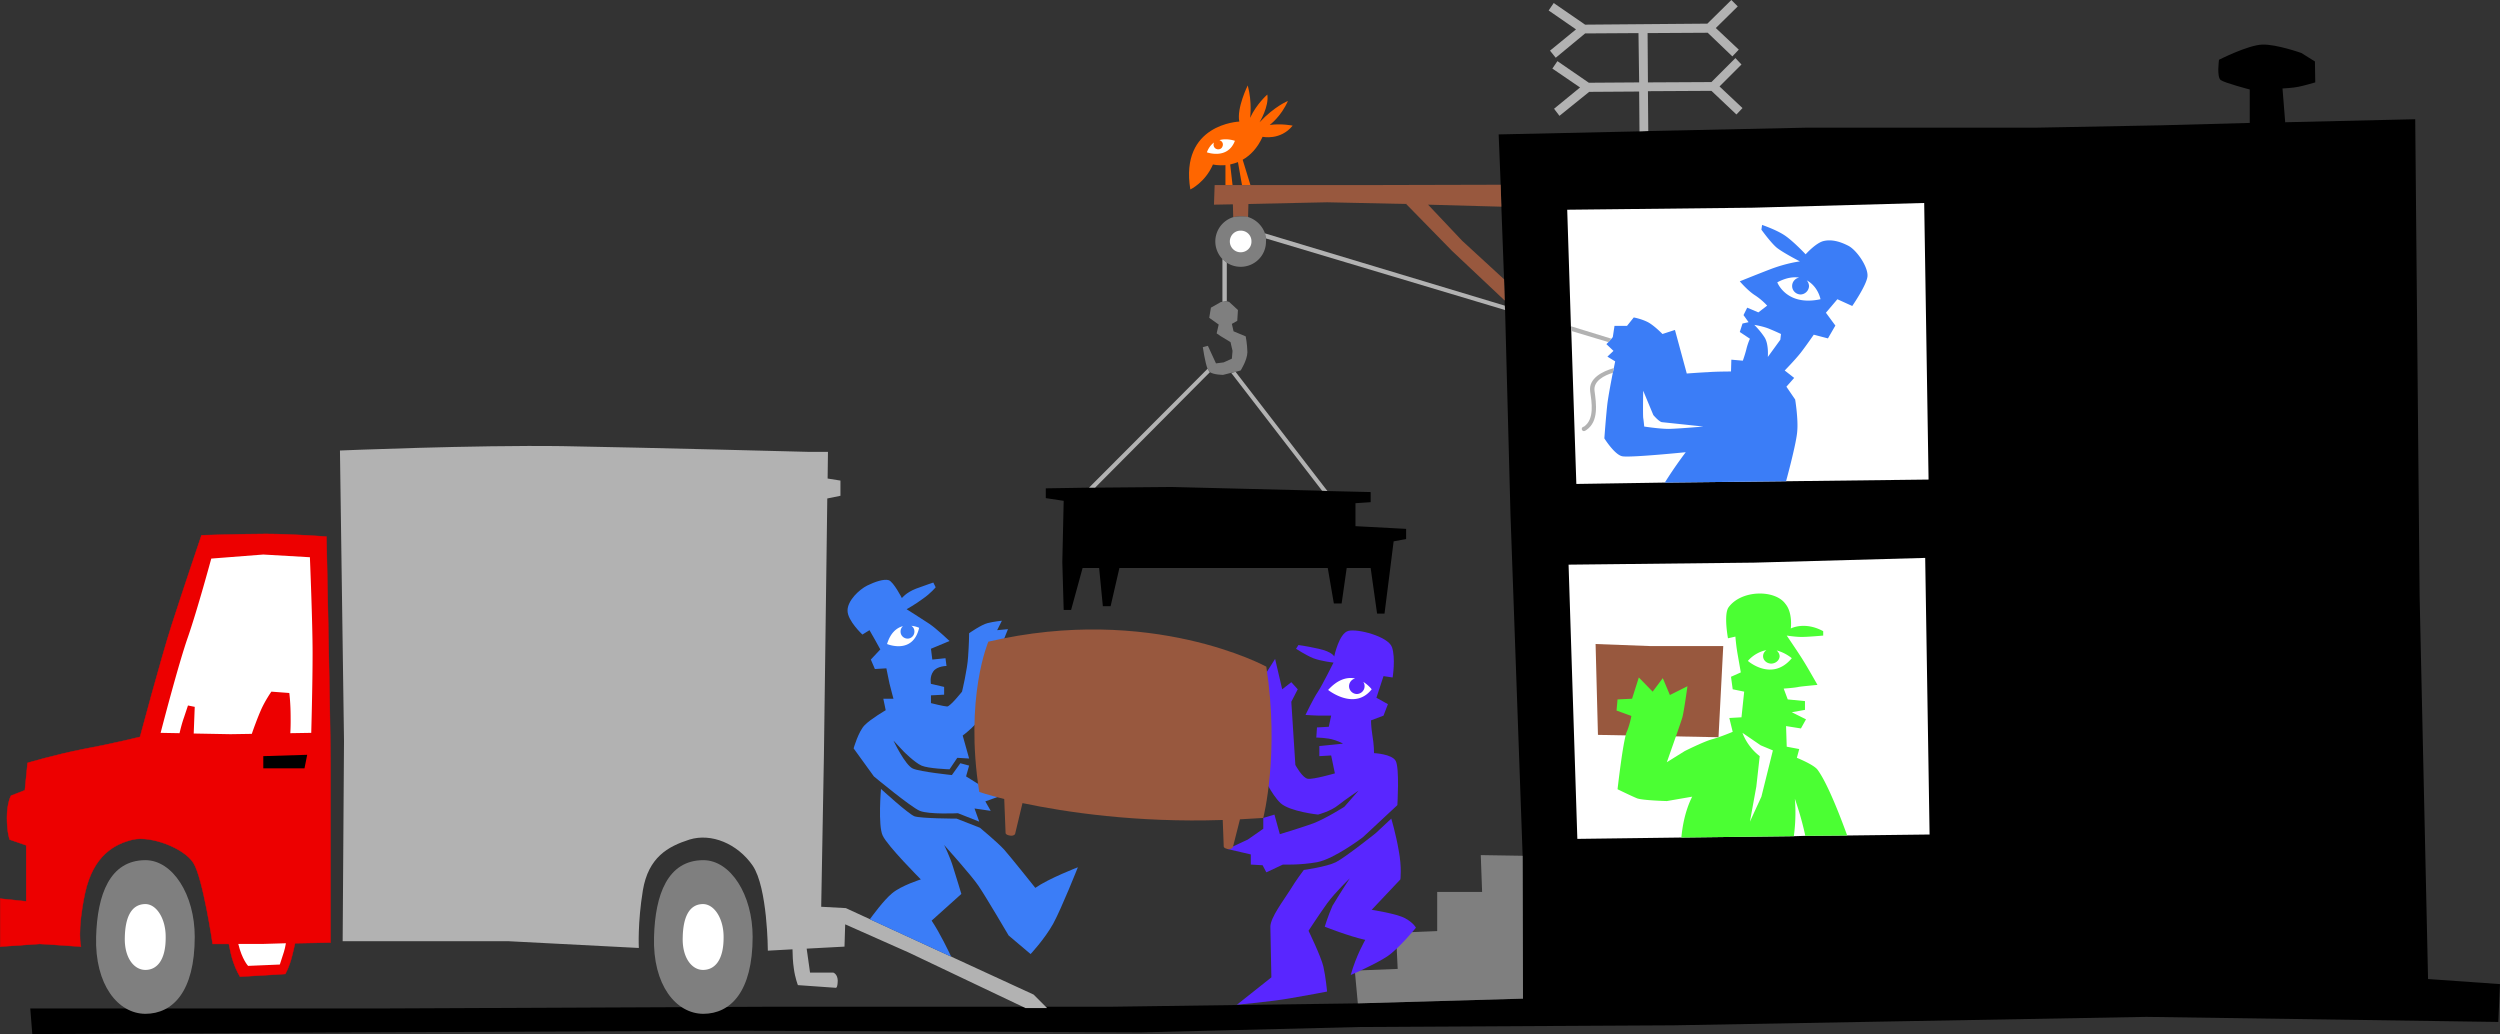 <svg xmlns="http://www.w3.org/2000/svg" width="740.263" height="306.199"><rect width="100%" height="100%" fill="#333333" stroke="none"/><path d="m603.06 37.8 36.902-.698 26.2-.704V26.5s-7.454-1.95-8.602-2.8c-1.215-.919-.5-6-.5-6s8.504-4.329 12.8-4.5c4.266-.126 11.602 2.5 11.602 2.5l4 2.5.098 6.198s-3.543 1.04-5 1.301c-1.41.328-4.7.5-4.7.5l.802 10 38.5-.898 1.3 141.199 2.5 113.398 21.301 1.5-.5 11.204-104.203-1.5-140 2.5-92.898.5-65 1.597-118.102-.5-113.7.5-96.3.5-.598-7.597h106.5l111.598-.5h101.5l73.5-1 48.902-1.403-.101-42.3-3.598-101-1.601-60.598-.102-1.301V89l-.2-6.3-.8-21.5-.2-6.5-.597-14.9 41.7-.902 2.597-.097 47-1h68"/><path fill="#b2b2b2" d="m485.462 38.898-.101-11.796-14.801.097-8.797 7.102-1.601-2.102 7.699-6.3-8.2-5.598 1.5-2.2 9.301 6.399 14.899-.102-.2-14.597-15.8.098-8.7 7.203L458.963 15l7.7-6.3-8.102-5.598 1.5-2.203 9.3 6.402 36.2-.3 7.102-7 1.898 1.898-6.5 6.402 6.8 6.398-1.898 2-7.3-7-17.801.102.101 14.598 18.801-.098 7.098-7.102 1.8 1.903-6.5 6.5L515.963 32l-1.8 1.898-7.399-7-18.8.102.097 11.8-2.598.099"/><path fill="#fff" d="m528.86 142.5-35.898.398-26.199.403-1.5-45.301-.101-1.398-1.102-34.5 55-.602 50.703-1.398L571.06 142l-42.2.5m18.102 104.898-12.402.102-3.398.102-33.301.398-30.801.398-2.598-81.199 54.899-.597 50.699-1.403 1.3 81.903-24.398.296"/><path fill="#ed0000" d="M41.462 218.2s6.063-22.74 9.301-32.9c3.25-10.128 8.899-26.8 8.899-26.8s10.992-.375 19.101-.398c8.125.023 17.899.796 17.899.796s1.183 55.641 1.199 67v53.204l-10.5.199c-.293 1.273-.586 2.656-.899 3.8-.789 3.274-2 5.297-2 5.297l-6.5.403-6.902.398s-1.219-2.012-2-4.398c-.527-1.543-1.027-3.801-1.297-5.301h-4.8s-2.864-19.508-5.7-24c-2.844-4.434-12.582-8.09-17.902-6.898-5.238 1.246-11.727 4.492-14.2 15.898-2.398 11.324-1.199 15.8-1.199 15.8l-12.199-.8-11.703.8v-14.198l7.703.796v-16.597l-4.902-1.7s-.793-1.996-.801-6.5c.008-4.43 1.203-6.5 1.203-6.5L7.361 234l.8-8.102s8.106-2.43 16.602-4.097c8.555-1.578 16.7-3.602 16.7-3.602"/><path fill="none" stroke="#ed0000" stroke-miterlimit="3.864" stroke-width=".12" d="M41.462 218.2s6.063-22.74 9.301-32.9c3.25-10.128 8.899-26.8 8.899-26.8s10.992-.375 19.101-.398c8.125.023 17.899.796 17.899.796s1.183 55.641 1.199 67v53.204l-10.5.199c-.293 1.273-.586 2.656-.899 3.8-.789 3.274-2 5.297-2 5.297l-6.5.403-6.902.398s-1.219-2.012-2-4.398c-.527-1.543-1.027-3.801-1.297-5.301h-4.8s-2.864-19.508-5.7-24c-2.844-4.434-12.582-8.09-17.902-6.898-5.238 1.246-11.727 4.492-14.2 15.898-2.398 11.324-1.199 15.8-1.199 15.8l-12.199-.8-11.703.8v-14.198l7.703.796v-16.597l-4.902-1.7s-.793-1.996-.801-6.5c.008-4.43 1.203-6.5 1.203-6.5L7.361 234l.8-8.102s8.106-2.43 16.602-4.097c8.555-1.578 16.7-3.602 16.7-3.602zm0 0"/><path fill="#7f7f7f" d="m402.06 297.102-.898-9.704 12.699-.5-.5-10.699 12.199-.5v-11.597h13.3l-.398-10.903 12.399.2.101 42.3-48.902 1.403"/><path fill="#f60" d="M367.763 54.8 366.56 48c-.77.3-1.531.523-2.297.7l.7 6.1h-2.102v-5.902c-2.203.192-3.7-.199-3.7-.199-2.3 5.348-6.699 7.403-6.699 7.403-3.18-19.454 14.5-20.102 14.5-20.102-.804-4.063 2.5-10.7 2.5-10.7 1.364 5.063.7 9.598.7 9.598 1.933-4.171 5.101-6.898 5.101-6.898.567 3.512-2.3 8.2-2.3 8.2 4.511-4.79 8.398-6.302 8.398-6.302-2.059 4.688-5.399 7.102-5.399 7.102 3.5-.48 6.801.2 6.801.2-3.633 4.491-8.902 3.3-8.902 3.3-1.57 3.473-3.727 5.57-5.899 6.8l2.301 7.5h-2.5"/><path fill="#5926ff" d="M394.86 196.2s-3.241 6.515-4.597 8.6c-1.402 2.052-3.703 6.9-3.703 6.9s3.453.241 4.8.198h2.802l-.7 3.301-3.5.2-.199 3s3.203.011 5.297.703c2.11.687 2.602 1.097 2.602 1.097l-7 .7v3l3.5-.2 1.101 5.301s-6.402 1.855-8 1.602c-1.621-.207-3.703-4.102-3.703-4.102l-1.2-18.7 1.903-3.698-1.902-2.102-2.7 2.102-2.101-9-3.297 5.199-2.8-4-.5 5.597-4.102-2 7 29.602s2.554 5.688 5.3 8.3c2.77 2.512 11.102 3.4 11.102 3.4s3.688-.923 6-2.802c2.285-1.796 6-4.296 6-4.296l-4.203 4.796s-5.488 3.485-9.2 4.903c-3.71 1.34-9.898 3.199-9.898 3.199l-1.601-5.8-3.301 1v3.198l-4.598 3.204-6 2.796 6.899 1.602v3l3.5.2 1.101 2.1 4.899-2.3s5.094.203 10.101-.7c5.106-.933 13.598-7.402 13.598-7.402l10.203-9.5s.676-11.023-.5-13.097c-1.121-2.063-6.402-2.301-6.402-2.301s-.004-2.555-.5-5.3c-.426-2.77-.399-4.4-.399-4.4l3.7-1.402 1.3-3.398-3.402-1.898 2.102-6.403 2.699.403s.93-5.735-.2-9c-1.167-3.168-10.163-5.504-12.898-4.801-2.785.676-4.203 7.597-4.203 7.597s-.453-1.37-4.598-2.296c-4.129-.914-6-1.102-6-1.102l-.699 1.102s2.8 1.847 5.098 2.796c2.297.887 6 1.301 6 1.301"/><path fill="#5926ff" d="M386.06 257.602s6.742-.938 9.5-2.301c2.758-1.395 11.8-8.602 11.8-8.602l4.602-4.3s1.328 4.382 2.2 9.402c.968 5.094.5 8.597.5 8.597l-8.5 9s7.394 1.125 9.898 2.5c2.55 1.383 3.203 2.801 3.203 2.801s-5.05 6.2-8.5 8.5c-3.45 2.297-10.8 5.5-10.8 5.5 1.574-5.73 4.3-10.398 4.3-10.398-5.023-1.114-12-3.903-12-3.903s.965-3.187 2.297-6.199c1.918-3.226 5.102-8.097 5.102-8.097s-4.137 3.918-6.7 7.398c-2.492 3.48-5.5 8.102-5.5 8.102s3.696 7.593 4.399 10.597c.68 2.973 1.101 7.403 1.101 7.403s-5.742 1.12-11 2c-5.316.96-15.699 1.898-15.699 1.898l10.2-8.102s-.274-12.21-.301-15c.027-2.726 3.933-7.816 5.8-10.796 1.809-2.997 4.098-6 4.098-6"/><path fill="#3b7df7" d="M268.462 180.398s4.653 2.942 6.7 4.301c2.09 1.399 6 5.102 6 5.102l-5.5 2.3.398 3.2 3.902-.403.301 2.301s-2.781 0-3.902 1.602c-1.18 1.617-.7 3.699-.7 3.699l3.899.898v2.301l-3.898.2v2.3s3.886.985 4.8 1c.926-.015 4.399-4.398 4.399-4.398s1.617-6.715 1.8-10.403c.278-3.668.301-6.898.301-6.898s3.621-2.55 5.5-3c1.864-.469 4.2-.7 4.2-.7l-1.399 2.802 3.2-.301-1.403 3.5 3.3 1.597-6.198 3.301-1.899 15.2c-2.46 4.484-7.203 7.902-7.203 7.902l1.902 6.8-3.5-.203-2.3 3.403s-6.243-.196-8.301-1.102c-2.078-.933-5.301-4.199-5.301-4.199l-3-3.2s3.465 7.352 5.8 8.302c2.262.957 11.5 1.898 11.5 1.898l2.5-3.5 2.602.7-.902 3.198 9.602 6-3.899 1.403 1.598 2.8-4.801-.703 1.402 3.903-6.3-2.5s-8.512.43-11.301-.7c-2.727-1.167-13.598-10.203-13.598-10.203l-6-8.296s1.438-5.063 3.297-6.903c1.816-1.84 6.203-4.398 6.203-4.398l-.703-3.403h3s-.707-2.574-1.2-4.597c-.425-2.113-.898-4.403-.898-4.403l-3.402.204-1.2-2.801 2.802-3s-.715-1.309-1.602-2.903c-.953-1.691-1.598-2.796-1.598-2.796l-2.101 1.296s-4.414-4.097-4.399-7.097c-.015-2.977 3.47-6.227 5.801-7.403 2.262-1.12 4.988-2.043 6.399-1.597 1.414.476 3.898 5.3 3.898 5.3s1.16-1.609 4.203-2.8c3-1.106 5.098-1.801 5.098-1.801l.699 1.398s-1.453 1.79-3.797 3.403c-2.25 1.676-4.8 3.097-4.8 3.097"/><path fill="#7f7f7f" d="M193.662 277.398c.336-12.503 4.03-22.68 14.601-22.699 8.05.012 14.59 10.192 14.598 22.7-.008 16.28-6.547 22.777-14.598 22.8-8.086-.023-15.039-8.547-14.601-22.8m-165.2-.001c.348-12.503 4.043-22.68 14.598-22.699 8.066.012 14.605 10.192 14.602 22.7.003 16.28-6.536 22.777-14.602 22.8-8.07-.023-15.02-8.547-14.598-22.8"/><path fill="#b2b2b2" d="m238.86 280.898 1 7.102h6.903s1.25.402 1.297 2.398c-.047 2.07-.5 2.102-.5 2.102l-11.297-.8s-.828-2.075-1.203-4.9c-.297-1.882-.39-4.265-.398-5.698l-7.301.398s-.051-18.668-4.5-25.2c-4.473-6.448-12.184-9.702-18.7-7.698-6.472 2.058-12.156 5.304-13.8 15-1.602 9.785-1.2 17.097-1.2 17.097l-38.601-2h-49.098l.399-59.3-1.2-86s39.805-1.657 65.801-1.297c25.946.453 73 1.699 73 1.699h5.7l-.102 7.898 3.8.602v4.5l-3.898.8-1 76.297-.8 44.602 7.3.398L306.06 294.5l4 4h-6.398l-34.7-16.5-18.699-8.3-.203 6.6-11.2.598"/><path fill="#fff" d="m84.662 279.3-6.7.2H70.56c1.117 4.652 2.902 6.5 2.902 6.5l9.399-.398 1.199-3.704c.227-.695.426-1.613.602-2.597"/><path d="M77.962 223.898v3.602h12.2l.8-4-13 .398"/><path fill="#fff" d="m47.56 217 5.602.102c.304-1.305.78-3.16 1.3-4.602l1.2-3.602 2 .403-.301 7.898 10.902.2 6.297-.098c.668-1.938 1.797-4.977 2.602-6.801 1.203-2.863 3.199-5.7 3.199-5.7l5.3.4s.415 2.847.399 7.698a61.77 61.77 0 0 1-.098 4.204l6.2-.102s.41-14.637.398-23.602c.012-8.894-.797-28.398-.797-28.398l-13.8-.8-15.403 1.198s-4.082 15.051-6.898 23.204C52.798 196.684 47.56 217 47.56 217m154.602 60.5c-.22 6.05 2.68 9.703 6 9.7 3.406.003 6.136-2.778 6.101-9.7.035-5.414-2.695-9.777-6.101-9.8-4.356.027-5.895 4.386-6 9.8m-165.2 0c-.203 6.05 2.692 9.703 6.098 9.7 3.32.003 6.05-2.778 6-9.7.05-5.414-2.68-9.777-6-9.8-4.441.027-5.98 4.386-6.098 9.8"/><path fill="#3b7df7" d="m281.662 283.3-24.102-11.1c.645-.852 4.05-5.598 6.602-7.7 2.714-2.285 8.5-4.102 8.5-4.102s-9.957-9.972-11.301-13c-1.414-2.949-.5-13.796-.5-13.796s8.082 7.402 9.902 8.097c1.86.684 12.5.7 12.5.7l6.899 2.703s5.086 4.207 7.199 6.5c2.023 2.304 9.199 11.296 9.199 11.296 4.066-2.832 12.602-6.097 12.602-6.097s-4.805 12.113-7.301 16.699c-2.563 4.605-6.7 9-6.7 9l-6.5-5.5s-6.898-11.766-9-14.8c-2.035-3.009-10.101-12-10.101-12s1.828 3.671 2.703 6.698c.965 3.016 2.399 7.801 2.399 7.801l-8.801 7.903c2.43 3.613 5.148 9.296 5.8 10.699"/><path fill="#fff" d="M393.263 204.3c3.012-3.316 5.809-3.855 8-3.402a2.379 2.379 0 0 0-1.8 2.301c.003 1.246 1.035 2.274 2.3 2.301 1.274-.027 2.3-1.055 2.297-2.3a2.189 2.189 0 0 0-.398-1.302c1.59.989 2.5 2.204 2.5 2.204-5.051 6.46-12.899.199-12.899.199M262.662 190.7c1.039-3.423 2.91-4.81 4.699-5.302-.426.41-.715.98-.7 1.602-.015 1.16.91 2.086 2.102 2.102 1.094-.016 2.02-.942 2-2.102a1.975 1.975 0 0 0-.902-1.7c1.324.13 2.3.598 2.3.598-1.84 8.051-9.5 4.801-9.5 4.801"/><path fill="#98583e" d="m302.763 237.8-2.203 9.2s-.488.668-1.598.398c-1.187-.191-1.199-.699-1.199-.699l-.402-10.097c-4.813-1.211-7.399-2.102-7.399-2.102-4.402-28.11 2.7-44.5 2.7-44.5 48.226-11.254 82.3 7.398 82.3 7.398 3.985 25.84-.902 44.801-.902 44.801-2.332.14-4.656.293-6.898.403l-2.102 8.296s-.422.684-1.598.5c-1.125-.277-1.101-.699-1.101-.699l-.301-7.898c-25.742.851-46.719-2.352-59.297-5"/><path d="m324.263 144.398 22.598-.199 44.601 1.102 1.598.097 12.8.301v3l-4.5.301v6.8l15 .802v3l-3.698.699-.801 6.398-1.899 15h-2.199l-1.902-13.5h-7.098l-1.5 10.5h-2.3l-1.801-10.5h-61.7l-2.601 11.301h-2.301l-1.098-11.3h-4.902l-3.398 12.402h-2.2l-.402-14.204.402-18.097-5.3-.801v-2.898l12.8-.204h1.801"/><path fill="#98583e" d="m369.662 60.398-.102 3.903c-.156-.059-2.098-.442-4.398 0l-.102-3.801-5.598.102.2-5.801h45.199l39.5-.102.199 6.5-21.7-.597L432.963 71.3l12.399 11.398.199 6.301-15.598-14.7-13.601-13.902-23.399-.5-23.3.5"/><path fill="#7f7f7f" d="M369.36 64.2c2.466.718 4.395 2.573 5.2 4.902l.3 1.5c.024.27.044.574 0 .898.044 4.137-3.323 7.504-7.5 7.5a7.602 7.602 0 0 1-4.097-1.2l-1.3-1.1a7.546 7.546 0 0 1-2.102-5.2 7.55 7.55 0 0 1 5.3-7.2c2.286-.445 4.2-.1 4.2-.1"/><path fill="#b2b2b2" d="m374.56 69.102 71 21.398.102 1.3-70.801-21.198-.301-1.5M363.263 77.8v11.4l-1.3.198V76.7l1.3 1.102m-5 32.398-34 34.198h-1.8L357.56 109.2l.703 1m7.597-.098 27.2 35.296-1.598-.097-26.902-34.903 1.3-.296"/><path fill="#7f7f7f" d="m363.263 89.2.7.198 2.597 2.403-.2 3.199-1.597.898.5 2.204 3.598 1.5s.457 2.324.5 4.699c-.043 2.347-2 5.398-2 5.398l-1.5.403-1.301.296-2.398.602s-2.7-.004-3.899-.8l-.703-1c-.762-1.962-1.398-6.4-1.398-6.4l1.5-.402 2.398 5.204 2.3-.301 2.403-1.102.2-2.3-.602-2.598s-1.754-1.094-2.801-1.7c-1.098-.683-1.297-.902-1.297-.902l.598-2.597-2.801-2 .5-3 3-1.704h.402l1.301-.199"/><path fill="#3b7df7" d="m477.86 109 .403-2-2.3-1.398 1.8-1.704-2.101-2 .601-.597.899-1 .398-.5.5-3.301h3.703l2-2.5s2.059.355 4 1.3c1.91.919 4.5 3.598 4.5 3.598l3.7-1.199 3.5 12.903s3.859-.297 6.3-.403c2.524-.203 6.797-.199 6.797-.199l.102-3.5 3.398.3s.512-1.366 1-3.198a18.531 18.531 0 0 1 1.102-3.301l-3-2 .8-2.5 1.801-.403-1.5-2.097 1.098-2.2 3.3 1.399 2.602-2s-1.355-1.574-3.5-3c-2.2-1.363-4.601-4.2-4.601-4.2s5.453-2.206 9.101-3.6c4.844-1.848 8.7-2.302 8.7-2.302s-5.005-2.558-6.903-4.097c-1.824-1.567-4.5-5.301-4.5-5.301l.203-1.398s4.18 1.41 6.7 3.097c2.57 1.727 6.199 5.602 6.199 5.602s2.886-3.254 5.199-3.903c2.34-.593 4.824.028 7.5 1.403 2.597 1.418 5.918 6.445 5.601 9.097-.304 2.622-4.5 8.704-4.5 8.704l-4.402-2-3.398 4 2.8 3.796-2.199 3.801-4.203-1.097s-2.21 3.226-3.898 5.398c-1.727 2.176-4.7 5.2-4.7 5.2l2.801 2.198-2.3 2.602 2.597 3.8s.96 5.876.602 9.5c-.211 3.032-2.512 11.821-3.301 14.7l-35.899.398c3.078-4.945 6.2-9 6.2-9s-16.442 1.665-18.801 1.204c-2.297-.47-5.301-5.301-5.301-5.301s.46-6.403.902-10.301c.301-2.297 1.043-6.297 1.598-9.102l.3-1.398"/><path fill="#b2b2b2" d="m477.86 109-.3 1.398c-2.422.707-5.867 2.403-5.398 5.403.484 3.703 1.289 8.953-2.399 11.5-.3.23-.5.3-.5.3-.797.336-1.281-.835-.5-1.203 0 0 .117-.008.297-.097 3.117-2.203 2.254-7.157 1.8-10.403-.554-3.855 3.66-5.98 7-6.898m-1.597-7.7-11-3.3-.101-1.398 12 3.699-.899 1"/><path fill="#98583e" d="m508.86 218.3 1.403-27H488.56l-16.098-.6.7 26.902 35.699.699"/><path fill="#4bff33" d="M497.86 248c.282-3.078 1.044-7.809 3.2-12.102l-7.5 1.301s-7.094-.187-8.797-.8c-1.703-.696-5.8-2.7-5.8-2.7s1.382-12.152 2.398-15.898c.066-.375.156-.656.199-.801 1.012-2.219 1.5-5 1.5-5l-4.398-1.602.3-3.296 4.301-.204 2-6.296 4.098 4.199 3-4 2.101 5 5.2-2.602s-1.016 7.446-1.5 9.2c-.204.706-1.024 3.09-1.899 5.601l-2.703 7.7 5.3-3.302s5.641-2.832 8.102-3.5c2.403-.636 6.098-2.199 6.098-2.199l-1-4.097 3.602-.204.8-7.597-3.402-.7-.5-3.703 2.902-1.296-1-5.704a58.962 58.962 0 0 1-.601-4.898l-2.2.5s-1.328-7.156.2-9.2c3.828-5.214 13.773-5.234 16.8-1 2.231 2.657 1.602 7.302 1.602 7.302s4.09-2.204 9.598.796v1.301s-4.64.418-6.399.403c-1.683.015-4.402-.403-4.402-.403s3.71 5.442 4.902 7.403c1.239 1.957 4.2 7.199 4.2 7.199s-4.645.43-5.602.597c-1.023.266-4.398.5-4.398.5l1.199 3.204 5.101.5v2.597l-3.902.7 4.203 2.101-1.5 2.7-4.402-.7.199 6.102 3.703.699-.703 2.597s4.945 1.977 6.102 3.5c3.003 4.008 6.984 14.465 8.8 19.5l-12.402.102c-.55-2.645-1.547-6.523-3.098-11 .395 4.563.047 8.535-.3 11.102L497.86 248"/><path fill="#fff" d="M364.162 71.5c.004 1.766 1.445 3.207 3.199 3.2 1.804.007 3.246-1.434 3.199-3.2a3.11 3.11 0 0 0-3.2-3.2c-1.753-.034-3.195 1.407-3.198 3.2m-6.802-26.398s6.153 2.277 8.302-3.403c0 0-2.34-.86-4.602-.199a.296.296 0 0 1 .203.102c.719.257 1.047 1.074.7 1.796-.25.692-1.071 1.024-1.801.704-.684-.282-1.012-1.098-.7-1.903-.82.602-1.574 1.524-2.101 2.903m168.902 38.5c2.57-1.375 4.715-1.676 6.5-1.403a2.528 2.528 0 0 0-2.101 2.5c-.004 1.348 1.109 2.457 2.5 2.5a2.599 2.599 0 0 0 2.5-2.5c-.04-.672-.286-1.261-.7-1.699 3.418 1.832 4.098 5.602 4.098 5.602-10.105 2.187-12.797-5-12.797-5M519.462 96.2s2.602.39 4.5 1.198a71.65 71.65 0 0 1 3.399 1.5l-.2 1.704-3.699 5.097s.309-3.68-.902-5.699c-1.27-2.012-3.098-3.8-3.098-3.8m-32.902 19.5 3 7.198s1.598 1.899 2.5 2.102c.96.105 12.3 1.3 12.3 1.3s-7.616.669-10.398.7c-2.804-.031-7.101-.7-7.101-.7s-.11-1.35-.301-2.6c-.117-1.231 0-8 0-8m31 80c1.633-1.919 3.91-2.927 5.5-3.2-.598.398-1.012 1.055-1 1.8-.012 1.196 1.078 2.169 2.402 2.2 1.364-.031 2.453-1.004 2.5-2.2-.047-.671-.382-1.269-.902-1.698 2.61.644 4.5 2.296 4.5 2.296-5.887 7.079-13 .801-13 .801M515.962 217l5.399 3.7 3.601 1.5-3.402 13.698-3.398 7.403 1.898-10.403 1-9c-3.895-3.007-5.098-6.898-5.098-6.898"/></svg>
